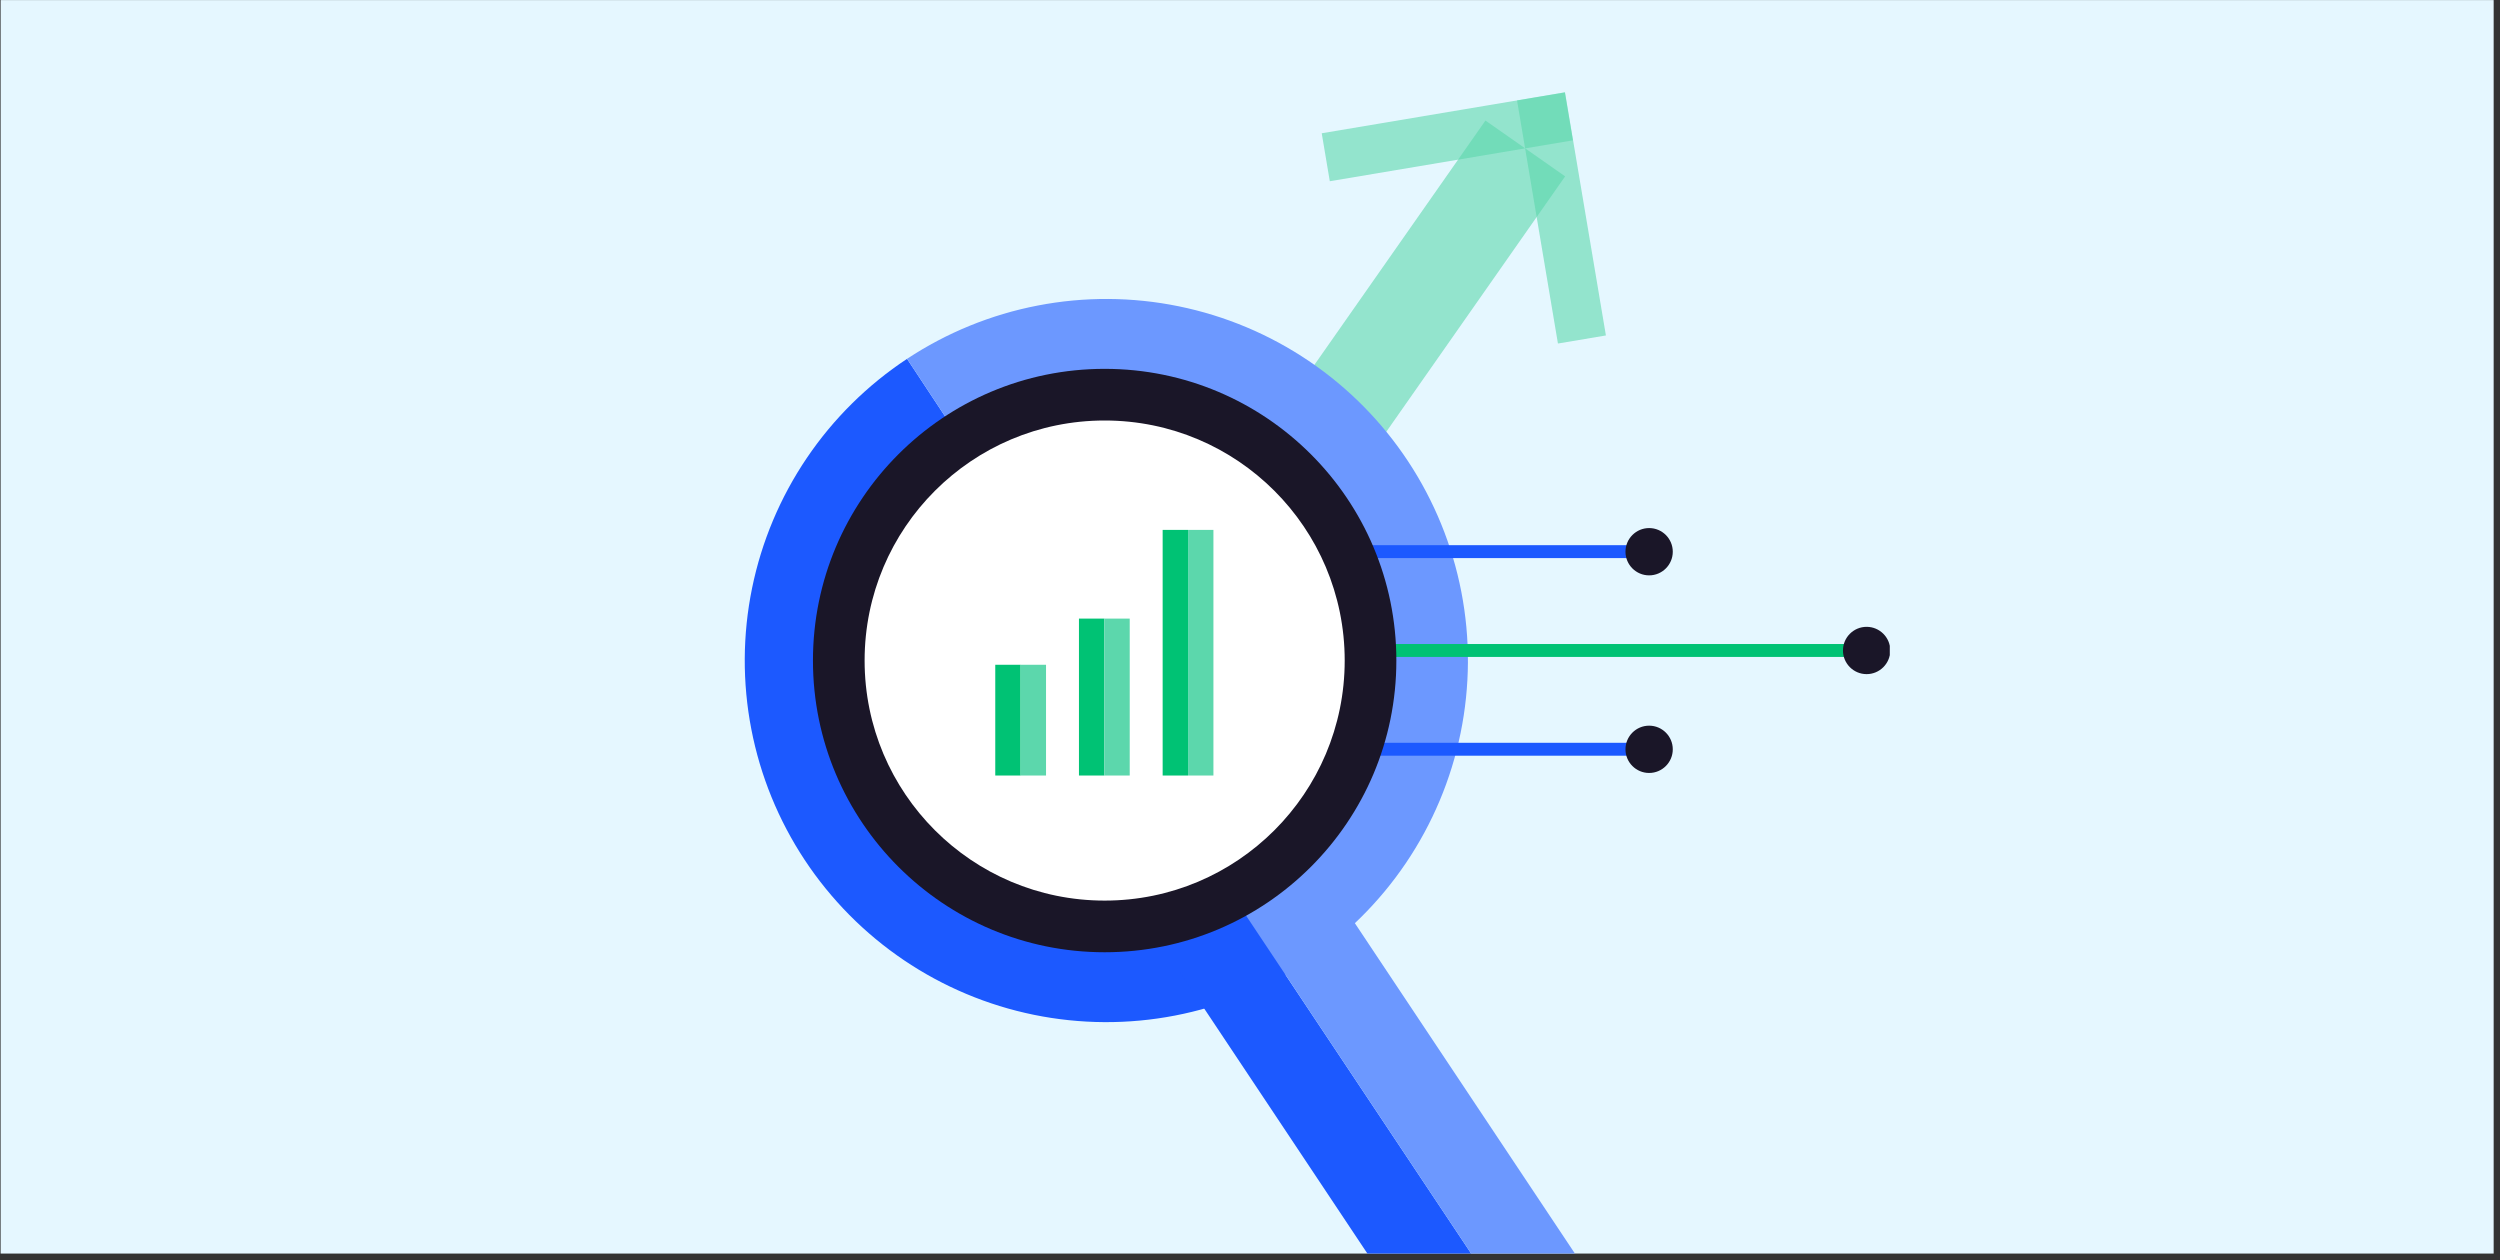 <svg xmlns="http://www.w3.org/2000/svg" width="359" height="181" viewBox="0 0 359 181" fill="none"><rect x="0" y="0" width="359" height="181" fill="#333333" stroke="none"/><rect x="0.089" y="0.012" width="358" height="180" fill="#E5F7FF"></rect><g clip-path="url(#clip0_2525_3978)"><path opacity="0.6" d="M213.31 17.313L161.683 91.045L173.126 99.058L224.753 25.326L213.31 17.313Z" fill="#5CD7AC"></path><path opacity="0.6" d="M224.71 13.264L189.8 19.137L190.959 26.025L225.869 20.151L224.71 13.264Z" fill="#5CD7AC"></path><path opacity="0.6" d="M224.735 13.261L217.847 14.42L223.72 49.33L230.608 48.171L224.735 13.261Z" fill="#5CD7AC"></path><path d="M130.253 51.529C124.563 55.287 119.67 60.129 115.851 65.778C112.033 71.427 109.364 77.773 107.998 84.454C106.632 91.135 106.596 98.019 107.89 104.714C109.185 111.408 111.785 117.783 115.543 123.472C119.301 129.162 124.143 134.056 129.793 137.874C135.442 141.693 141.788 144.361 148.469 145.727C155.149 147.093 162.033 147.13 168.728 145.835C175.423 144.541 181.797 141.94 187.487 138.182L158.87 94.856L130.253 51.529Z" fill="#1C59FF"></path><path d="M187.487 138.182C193.176 134.424 198.07 129.582 201.889 123.933C205.707 118.284 208.376 111.937 209.742 105.257C211.108 98.576 211.144 91.692 209.85 84.997C208.555 78.303 205.955 71.928 202.197 66.239C198.439 60.549 193.597 55.655 187.947 51.837C182.298 48.018 175.952 45.35 169.271 43.984C162.591 42.618 155.707 42.581 149.012 43.876C142.317 45.17 135.943 47.771 130.253 51.529L158.87 94.856L187.487 138.182Z" fill="#6C98FF"></path><path d="M179.096 93.408H268.047" stroke="#00C274" stroke-width="1.854" stroke-miterlimit="22.93"></path><path d="M176.565 79.215H236.814" stroke="#1C59FF" stroke-width="1.854" stroke-miterlimit="22.93"></path><path d="M177.367 107.592H236.815" stroke="#1C59FF" stroke-width="1.854" stroke-miterlimit="22.93"></path><path fill-rule="evenodd" clip-rule="evenodd" d="M268.045 90.013C269.918 90.013 271.441 91.536 271.441 93.409C271.441 95.282 269.918 96.805 268.045 96.805C266.173 96.805 264.649 95.282 264.649 93.409C264.649 91.536 266.173 90.013 268.045 90.013Z" fill="#1A1628"></path><path fill-rule="evenodd" clip-rule="evenodd" d="M236.815 75.831C238.688 75.831 240.211 77.354 240.211 79.227C240.211 81.1 238.688 82.623 236.815 82.623C234.942 82.623 233.419 81.1 233.419 79.227C233.419 77.354 234.942 75.831 236.815 75.831Z" fill="#1A1628"></path><path fill-rule="evenodd" clip-rule="evenodd" d="M236.815 104.206C238.688 104.206 240.211 105.729 240.211 107.602C240.211 109.475 238.688 110.998 236.815 110.998C234.942 110.998 233.419 109.475 233.419 107.602C233.419 105.729 234.942 104.206 236.815 104.206Z" fill="#1A1628"></path><rect x="165.162" y="133.175" width="12.401" height="106.03" transform="rotate(-33.667 165.162 133.175)" fill="#1C59FF"></rect><rect x="175.483" y="126.301" width="12.401" height="106.03" transform="rotate(-33.667 175.483 126.301)" fill="#6C98FF"></rect><path d="M158.629 136.743C181.763 136.743 200.517 117.988 200.517 94.854C200.517 71.72 181.763 52.966 158.629 52.966C135.494 52.966 116.74 71.72 116.74 94.854C116.74 117.988 135.494 136.743 158.629 136.743Z" fill="#1A1628"></path><path d="M158.629 129.325C177.666 129.325 193.099 113.892 193.099 94.854C193.099 75.817 177.666 60.384 158.629 60.384C139.591 60.384 124.158 75.817 124.158 94.854C124.158 113.892 139.591 129.325 158.629 129.325Z" fill="white"></path><rect x="142.92" y="95.461" width="3.645" height="15.904" fill="#00C274"></rect><rect x="146.565" y="95.461" width="3.645" height="15.904" fill="#5CD7AC"></rect><rect x="154.938" y="88.83" width="3.645" height="22.535" fill="#00C274"></rect><rect x="158.583" y="88.83" width="3.645" height="22.535" fill="#5CD7AC"></rect><rect x="166.957" y="76.093" width="3.645" height="35.273" fill="#00C274"></rect><rect x="170.603" y="76.093" width="3.645" height="35.273" fill="#5CD7AC"></rect></g><defs><clipPath id="clip0_2525_3978"><rect width="184.571" height="166.681" fill="white" transform="translate(86.804 13.331)"></rect></clipPath></defs></svg>